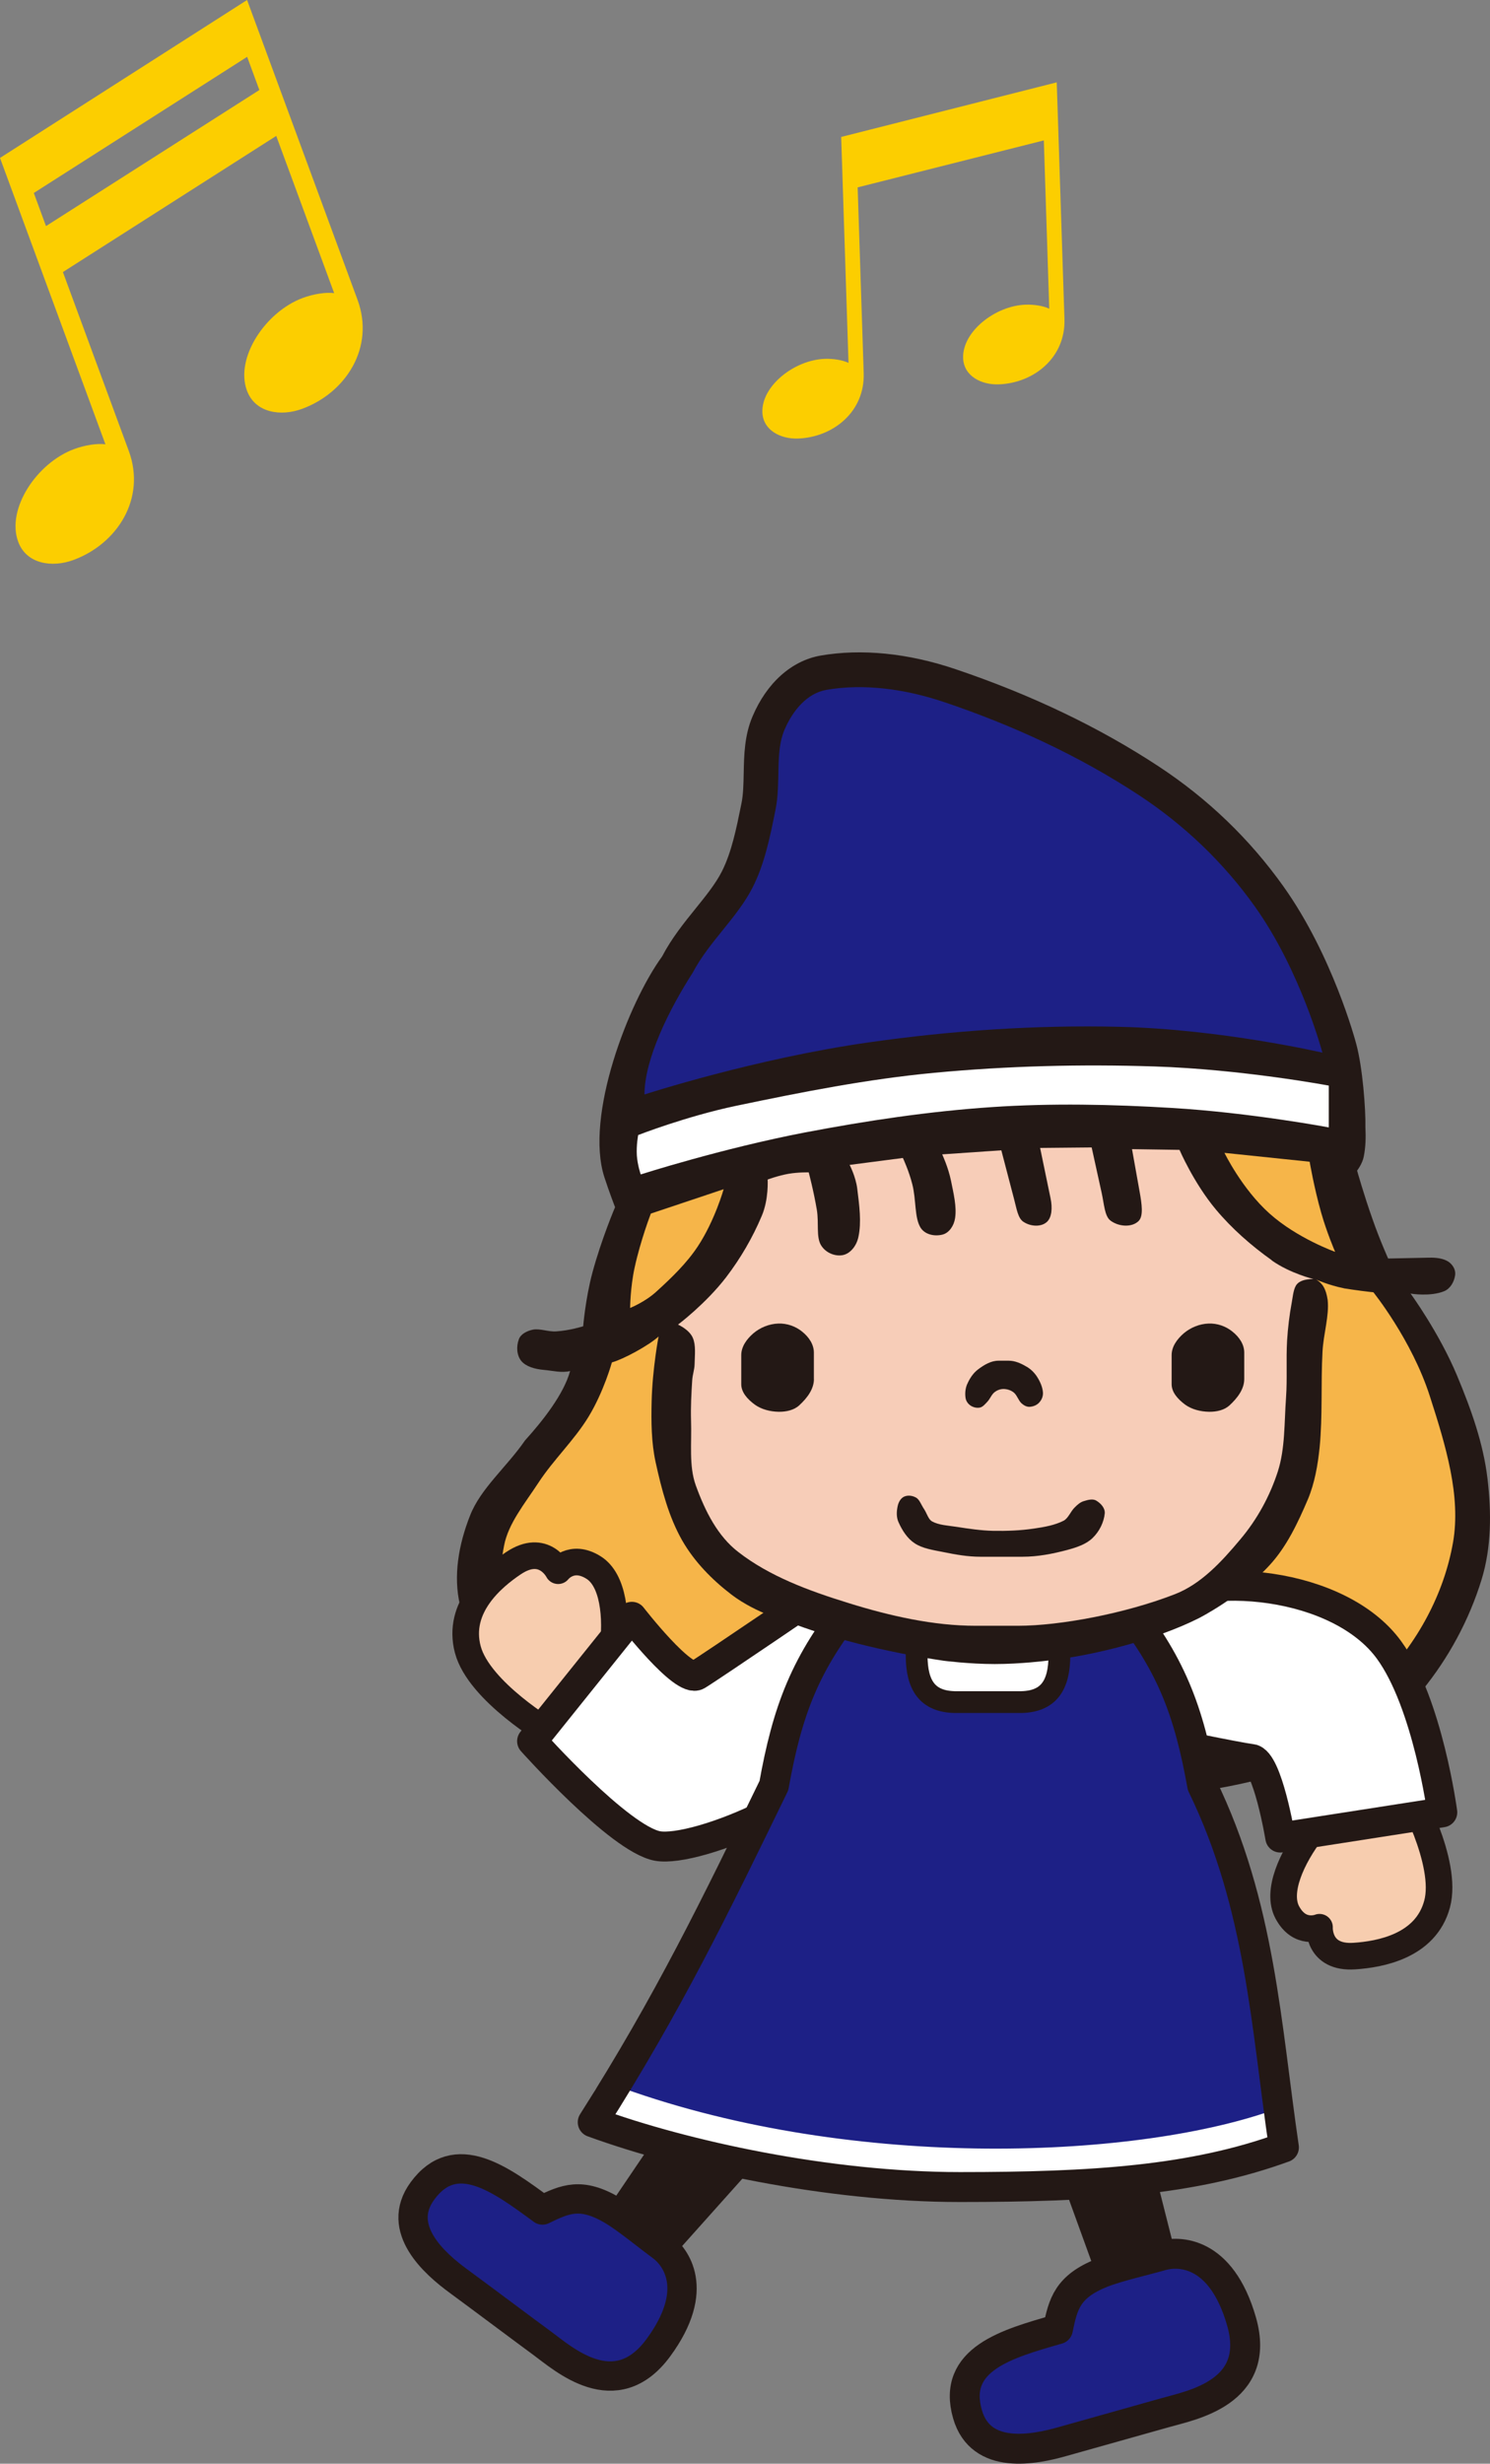 <?xml version="1.0" encoding="UTF-8"?>
<svg id="_レイヤー_2" data-name="レイヤー 2" xmlns="http://www.w3.org/2000/svg" width="268.83" height="444.27" viewBox="0 0 268.83 444.27">
  <rect x="0" y="0" width="268.83" height="444.27" fill="#808080" stroke="none"/>
  <defs>
    <style>
      .cls-1, .cls-2, .cls-3, .cls-4, .cls-5, .cls-6, .cls-7 {
        stroke-linecap: round;
        stroke-linejoin: round;
      }

      .cls-1, .cls-2, .cls-3, .cls-4, .cls-5, .cls-7 {
        stroke: #231815;
      }

      .cls-1, .cls-4, .cls-8 {
        fill: #fff;
      }

      .cls-1, .cls-5, .cls-7 {
        stroke-width: 5.4px;
      }

      .cls-9, .cls-10, .cls-11, .cls-8, .cls-12, .cls-13 {
        stroke-width: 0px;
      }

      .cls-9, .cls-3, .cls-7 {
        fill: #1d2086;
      }

      .cls-10 {
        fill: #231815;
      }

      .cls-2 {
        fill: #f7cdaf;
        stroke-width: 4.8px;
      }

      .cls-3 {
        stroke-width: 5.29px;
      }

      .cls-4 {
        stroke-width: 3.93px;
      }

      .cls-11 {
        fill: #fcce00;
      }

      .cls-5, .cls-6 {
        fill: none;
      }

      .cls-12 {
        fill: #f6b549;
      }

      .cls-13 {
        fill: #f7cdb8;
      }

      .cls-6 {
        stroke: #fff;
        stroke-width: 4.91px;
      }
    </style>
  </defs>
  <g id="ill">
    <g>
      <g>
        <g>
          <path class="cls-10" d="M254.49,233.25s5.17,7.06,8.44,14.91c2.5,5.99,4.69,12.12,5.44,18.42.74,6.18.72,12.47-1.06,18.26-2.23,7.25-5.92,14.09-10.71,19.97-3.84,4.71-8.86,8.76-14.67,11.18-20.37,8.46-37.48,8.63-58.61,8.63-38.58,0-65.08-1.34-73.72-5.86-6.37-2.65-12.19-6.57-16.79-11.63-4.66-5.14-8.29-11.21-9.82-17.7-1.24-5.23-.25-10.92,1.83-16.17,1.93-4.9,6.62-8.74,9.91-13.52,3.09-3.41,6.97-8.27,8.13-12.51,1.72-8.19,8.96-19.27,17.77-26.5,8.82-7.23,30.52-18.31,57.87-18.31,35.49,0,59.91,8.82,75.96,30.84Z"/>
          <path class="cls-12" d="M247.72,232.94s6.99,8.63,10.26,18.84c2.89,8.97,5.63,18.01,4.18,26.35-1.63,9.32-6.43,18.13-13.14,24.97-8.25,8.44-22.18,11.07-22.18,11.07-8.3,2.56-30.44,4.24-44.36,4.24-29.19,0-52.5-.33-65.23-4.34-4.89-1.54-9.67-3.53-13.66-6.7-4.85-3.83-9.32-8.12-11.61-13.34-2.05-4.62-2.05-10.09-1.03-15.33.77-4,3.71-7.53,6.21-11.35,2.72-4.15,6.44-7.64,9-11.83,2.78-4.55,4.24-9.85,4.24-9.85,4.7-19.6,32.92-36.35,67.03-37.59,34.11-1.24,56.83,10.35,70.28,24.87Z"/>
        </g>
        <g>
          <path class="cls-2" d="M236.84,330.02c-3.92,5.1-6.52,11.14-4.6,14.8,2.22,4.22,5.83,2.71,5.83,2.71,0,0-.33,5.66,6.32,5.2,4.57-.31,12.83-1.76,14.89-9.36,2.06-7.59-5.35-20.62-5.35-20.62l-17.1,7.26Z"/>
          <path class="cls-1" d="M206.31,289.79c11.15-6.95,35.4-4.51,44.31,7.75,7,9.62,9.6,29.27,9.6,29.27l-29.23,4.55s-2.28-13.79-5.16-14.16-16.44-3.21-16.44-3.21c0,0-20.6-13.27-3.09-24.2Z"/>
        </g>
        <g>
          <path class="cls-2" d="M110.53,297.8c.85-6.38.09-12.91-3.42-15.12-4.03-2.55-6.41.56-6.41.56,0,0-2.54-5.06-8.07-1.35-3.8,2.55-10.24,7.94-8.23,15.55s14.94,15.19,14.94,15.19l11.18-14.83Z"/>
          <path class="cls-1" d="M156.3,311.23c-4.39,12.38-30.79,22.92-37.67,21.65s-22.63-18.9-22.63-18.9l18-22.43s9.31,12.02,11.79,10.52c2.49-1.5,24.01-16.17,24.01-16.17,0,0,13.4,5.88,6.5,25.33Z"/>
        </g>
        <g>
          <polygon class="cls-10" points="118.6 410.02 107.27 401.71 124.55 376.21 136.32 390.21 118.6 410.02"/>
          <path class="cls-3" d="M76.22,395.08c5.99-8.17,14.11-2.1,21.65,3.44,4.11-2.01,6.99-3.27,12.64.06,2.5,1.48,6.46,4.74,8.87,6.51s7.18,7.66-.58,18.24c-7.76,10.58-17.23,1.96-20.97-.78s-10.91-8.13-15.11-11.21c-4.2-3.08-11.52-9.41-6.5-16.26Z"/>
        </g>
        <polygon class="cls-10" points="213.11 410.45 199.31 414.4 187.17 380.92 204.4 375.97 213.11 410.45"/>
        <path class="cls-7" d="M174.56,435.35c-2.85-9.95,7.12-12.71,16.31-15.34.94-4.58,1.72-7.69,7.95-10.17,2.76-1.1,7.86-2.26,10.8-3.1s10.68-1.01,14.38,11.87c3.7,12.88-9.19,15.14-13.74,16.45-4.55,1.3-13.38,3.74-18.5,5.2s-14.8,3.43-17.2-4.91Z"/>
        <g>
          <path class="cls-9" d="M202.06,288.57c9.29,11.18,12.44,20.06,14.85,33.41,10.52,21.62,11.2,44.38,14.42,66.22-16.46,6-29.23,6.52-53.06,6.52s-54.22-5.07-70.68-11.07c10.07-20.46,21.52-40.06,32.04-61.68,2.4-13.34,5.55-22.23,14.85-33.41h47.59Z"/>
          <path class="cls-4" d="M184.34,306.93c4.79-.14,6.8-2.92,6.8-8.47l-.21-5.97h-25.34l-.21,5.97c0,5.55,2.01,8.33,6.8,8.47h12.15Z"/>
        </g>
        <path class="cls-6" d="M230.02,383c-25.82,8.93-77.95,11.04-120.49-4.87"/>
        <path class="cls-5" d="M202.06,288.57c9.29,11.18,12.44,20.06,14.85,33.41,10.52,21.62,11.52,43.4,14.74,65.25-16.46,6-34.63,7.15-58.46,7.15s-49.79-5.69-66.25-11.69c13.64-21.44,22.17-39.08,32.69-60.7,2.4-13.34,5.55-22.23,14.85-33.41h47.59Z"/>
        <g>
          <path class="cls-10" d="M242.44,232.3c-2.7-.54-4.98-1.56-4.98-1.56,1.1.63,1.77,1.6,2.08,3.66.31,2.88-.76,6.09-.93,9.36-.31,5.75.04,11.55-.52,17.25-.33,3.21-.89,6.41-2.11,9.34-1.83,4.29-3.83,8.52-6.86,11.83-5.29,5.79-12.8,9.61-12.8,9.61-7.75,3.91-19.17,6.8-27.49,7.68,0,0-4.66.6-9.35.6s-9.25-.6-9.25-.6c-10.72-1.58-21.12-4.3-27.92-6.99,0,0-5.88-1.52-10.36-4.95-3.54-2.71-6.69-5.95-8.87-9.75-2.41-4.24-3.71-9.15-4.79-14.1-.78-3.57-.81-7.29-.72-11,.14-5.85,1.25-11.67,1.25-11.67-1.88,1.7-6.47,4.14-8.38,4.65-2.65.89-4.94,1.47-7.54,1.57-1.6.38-3.17-.06-4.78-.2-1.64-.15-3.21-.6-4.06-1.6-.84-1.03-.94-2.62-.44-3.94.32-.9,1.39-1.48,2.53-1.72,1.26-.25,2.76.42,4.23.31,2.43-.15,4.84-.92,4.84-.92,0,0,.4-4.94,1.66-9.65,1.62-6.03,4.09-11.82,4.09-11.82,0,0-1.06-2.74-1.93-5.42-3.55-11,4.33-31.44,10.42-39.8h0c1.72-3.29,3.93-6.02,6.06-8.66,1.85-2.29,3.59-4.45,4.7-6.62,1.77-3.48,2.63-7.75,3.55-12.28.34-1.66.37-3.5.41-5.45.06-3.21.13-6.84,1.59-10.26,2.56-6.05,7.03-10.05,12.27-10.98,7.41-1.28,15.82-.44,24.36,2.45,13.64,4.6,25.97,10.5,36.66,17.54,8.86,5.82,16.42,13.1,22.49,21.62,8.86,12.42,12.97,27.75,13.14,28.39,1.15,4.21,1.73,11.77,1.66,15.06.09,1.77.05,3.56-.29,5.26-.26,1.35-1.21,2.55-1.21,2.55,0,0,1.23,4.38,2.75,8.66,1.26,3.64,2.85,7.19,2.85,7.19l7.41-.15c1.29-.03,2.56.13,3.49.74.8.56,1.33,1.5,1.19,2.42-.18,1.22-.86,2.41-1.96,2.88-2.54,1.04-6.06.44-6.06.44-3.58.2-7.8-.28-12.05-.95Z"/>
          <path class="cls-12" d="M130.55,214.45l-13.12,4.39s-1.84,4.75-2.91,9.66c-.8,3.6-.83,7.36-.83,7.36,0,0,2.68-1.07,4.7-2.92,2.79-2.53,5.5-5.14,7.52-8.2,3.07-4.66,4.65-10.29,4.65-10.29"/>
          <path class="cls-12" d="M236.29,209.49l-15.37-1.6s3.15,6.49,8.13,10.94c5,4.48,11.84,6.91,11.84,6.91,0,0-1.51-3.48-2.53-7.09-1.28-4.51-2.07-9.17-2.07-9.17"/>
          <path class="cls-8" d="M239.74,203.3v-7.54s-15.67-2.94-31.43-3.45c-13.25-.43-26.52-.1-39.71,1.14-12.02,1.13-23.92,3.47-35.8,5.96-9,1.89-17.66,5.27-17.66,5.27,0,0-.35,1.83-.24,3.66.11,1.72.7,3.44.7,3.44,0,0,14.61-4.68,29.59-7.56,11.17-2.13,22.43-3.82,33.74-4.58,10.82-.73,21.67-.5,32.51.15,14.21.85,28.3,3.51,28.3,3.51"/>
          <path class="cls-9" d="M116.28,197.36s19.94-6.47,40.39-9.38c14.99-2.14,30.14-3.17,45.24-2.82,18.39.42,36.68,4.66,36.68,4.66,0,0-3.89-14.72-12.19-26.36-5.6-7.87-12.7-14.67-20.83-20.02-10.84-7.14-22.84-12.66-35.21-16.83-7.06-2.38-14.53-3.38-21.26-2.21-3.45.61-6.06,3.66-7.58,7.25-1.71,4.02-.59,9.44-1.61,14.42-.98,4.85-1.95,9.69-4.12,13.96-2.78,5.46-7.89,9.82-10.79,15.34-4.25,6.62-8.71,15.56-8.72,21.99Z"/>
          <path class="cls-13" d="M229.45,227.25c-3.71-2.64-7.17-5.68-10.08-9.15-4-4.78-6.56-10.75-6.56-10.75l-8.57-.13,1.38,7.71c.39,2.19.71,4.38-.2,5.26-1.18,1.16-3.53,1.06-5.07-.09-1.06-.81-1.13-2.93-1.58-4.97l-1.81-8.22-9.3.09,1.88,9.07c.37,1.73.24,3.52-.71,4.32-1.05.9-2.93.8-4.23-.1-.95-.66-1.19-2.36-1.62-3.99l-2.32-8.87-10.67.73s1.09,2.31,1.59,4.75c.47,2.35,1.05,4.68.74,6.75-.21,1.4-1.08,2.64-2.23,2.96-1.5.39-3.24,0-4.02-1.27-1.1-1.83-.75-4.96-1.47-7.8-.62-2.44-1.7-4.74-1.7-4.74l-9.61,1.25s1.11,2.1,1.38,4.32c.37,3,.78,6.01.21,8.65-.33,1.61-1.42,2.97-2.74,3.28-1.49.32-3.21-.41-4.03-1.8-.87-1.48-.35-3.98-.73-6.31-.57-3.42-1.47-6.79-1.47-6.79,0,0-1.84-.05-3.62.25-1.93.34-3.79,1.04-3.79,1.04,0,0,.22,3.55-1.06,6.55-1.66,3.94-3.83,7.66-6.44,11.08-3.68,4.78-8.67,8.53-8.67,8.53,0,0,2.04.88,2.68,2.41.56,1.33.35,3.03.31,4.74-.02.96-.37,1.9-.43,2.88-.16,2.43-.28,4.86-.21,7.28.14,4.08-.41,8.16.85,11.67,1.7,4.7,3.98,9.21,7.72,12.06,5.58,4.33,12.66,6.96,19.87,9.18,7.49,2.33,15.31,4.09,22.91,4.09h7.6c7.61,0,19.36-2.2,28.33-5.69,4.72-1.83,8.4-5.8,11.86-9.94,3.02-3.59,5.3-7.77,6.73-12.2,1.33-4.15,1.15-8.76,1.48-13.34.24-3.41-.01-6.86.19-10.25.14-2.3.42-4.61.84-6.88.24-1.29.32-2.63.99-3.36.93-.98,2.94-.86,2.94-.86,0,0-4.23-1.02-7.56-3.38ZM146.85,248.67c0,1.82-1.2,3.41-2.64,4.74-.93.87-2.34,1.19-3.73,1.17-1.55-.03-3.11-.43-4.31-1.3-1.31-.97-2.43-2.2-2.43-3.67v-5.24c0-1.54.97-2.89,2.2-3.95,1.24-1.05,2.85-1.69,4.47-1.75,1.55-.06,3.12.48,4.32,1.46,1.2.97,2.11,2.28,2.11,3.79v4.75ZM174.5,249.61c.45-1.04,1.08-2,1.95-2.66,1.13-.85,2.36-1.58,3.7-1.58h1.85c1.11,0,2.16.46,3.15,1.04.79.43,1.44,1.08,1.93,1.81.57.89,1.01,1.86,1.09,2.84.06.67-.21,1.37-.68,1.86-.43.48-1.09.73-1.75.77-.51.01-1-.25-1.42-.62-.59-.54-.82-1.49-1.42-1.97-.52-.41-1.17-.62-1.83-.63-.59,0-1.16.21-1.63.58-.53.4-.79,1.17-1.29,1.71-.42.45-.81.92-1.3,1.05-.56.13-1.2,0-1.71-.33-.49-.32-.84-.82-.93-1.39-.13-.83-.04-1.71.29-2.5ZM197.14,277.33c-1.15,1.13-2.85,1.7-4.59,2.17-2.63.7-5.32,1.22-8.04,1.22h-7.66c-2.2,0-4.42-.38-6.59-.83-1.9-.38-3.8-.64-5.24-1.6-1.3-.85-2.21-2.26-2.89-3.76-.42-.91-.39-1.97-.16-2.98.17-.76.59-1.43,1.2-1.69.67-.28,1.51-.17,2.18.24.58.38.86,1.27,1.37,2.02.54.83.78,1.87,1.45,2.23,1.21.67,2.84.74,4.42.98,2.19.34,4.4.67,6.61.72,2.47.04,4.92-.05,7.33-.41,1.9-.27,3.79-.61,5.38-1.42.86-.46,1.23-1.67,2.03-2.43.48-.48,1-.93,1.61-1.1.83-.27,1.67-.44,2.24-.09.89.53,1.62,1.4,1.53,2.32-.16,1.58-.95,3.22-2.18,4.41ZM224.49,248.67c0,1.82-1.21,3.41-2.64,4.74-.94.87-2.33,1.19-3.72,1.17-1.56-.03-3.12-.43-4.32-1.3-1.29-.97-2.42-2.2-2.42-3.67v-5.24c0-1.54.97-2.89,2.2-3.95,1.25-1.05,2.84-1.69,4.46-1.75,1.57-.06,3.12.48,4.32,1.46,1.21.97,2.12,2.28,2.12,3.79v4.75Z"/>
        </g>
      </g>
      <g>
        <path class="cls-11" d="M151.75,24.7l38.91-9.85,1.39,42.67c.23,6.97-5.53,11.58-11.89,11.79-3.08.1-6.28-1.47-6.39-4.75-.16-4.76,5.8-9.44,11.29-9.62,1.54-.05,3.23.23,4.25.73l-.98-30.35-33.59,8.47,1.09,33.5c.23,6.97-5.53,11.58-11.89,11.79-3.08.1-6.28-1.47-6.39-4.75-.15-4.76,5.8-9.44,11.29-9.62,1.54-.05,3.23.23,4.25.73l-1.32-40.73Z"/>
        <path class="cls-11" d="M0,28.48L44.58,0l19.92,54.04c3.18,8.62-2.1,16.78-9.98,19.68-3.81,1.41-8.47.77-9.97-3.29-2.17-5.88,3.33-14.22,10.12-16.72,1.91-.7,4.13-1.05,5.62-.85l-10.45-28.35L11.35,49.06l11.88,32.24c3.18,8.62-2.1,16.78-9.98,19.68-3.81,1.41-8.47.77-9.97-3.29-2.17-5.88,3.33-14.22,10.12-16.72,1.91-.7,4.13-1.05,5.62-.85L0,28.48ZM46.79,16.22l-2.2-5.97L6.1,34.8l2.2,5.97,38.5-24.54Z"/>
      </g>
    </g>
  </g>
</svg>